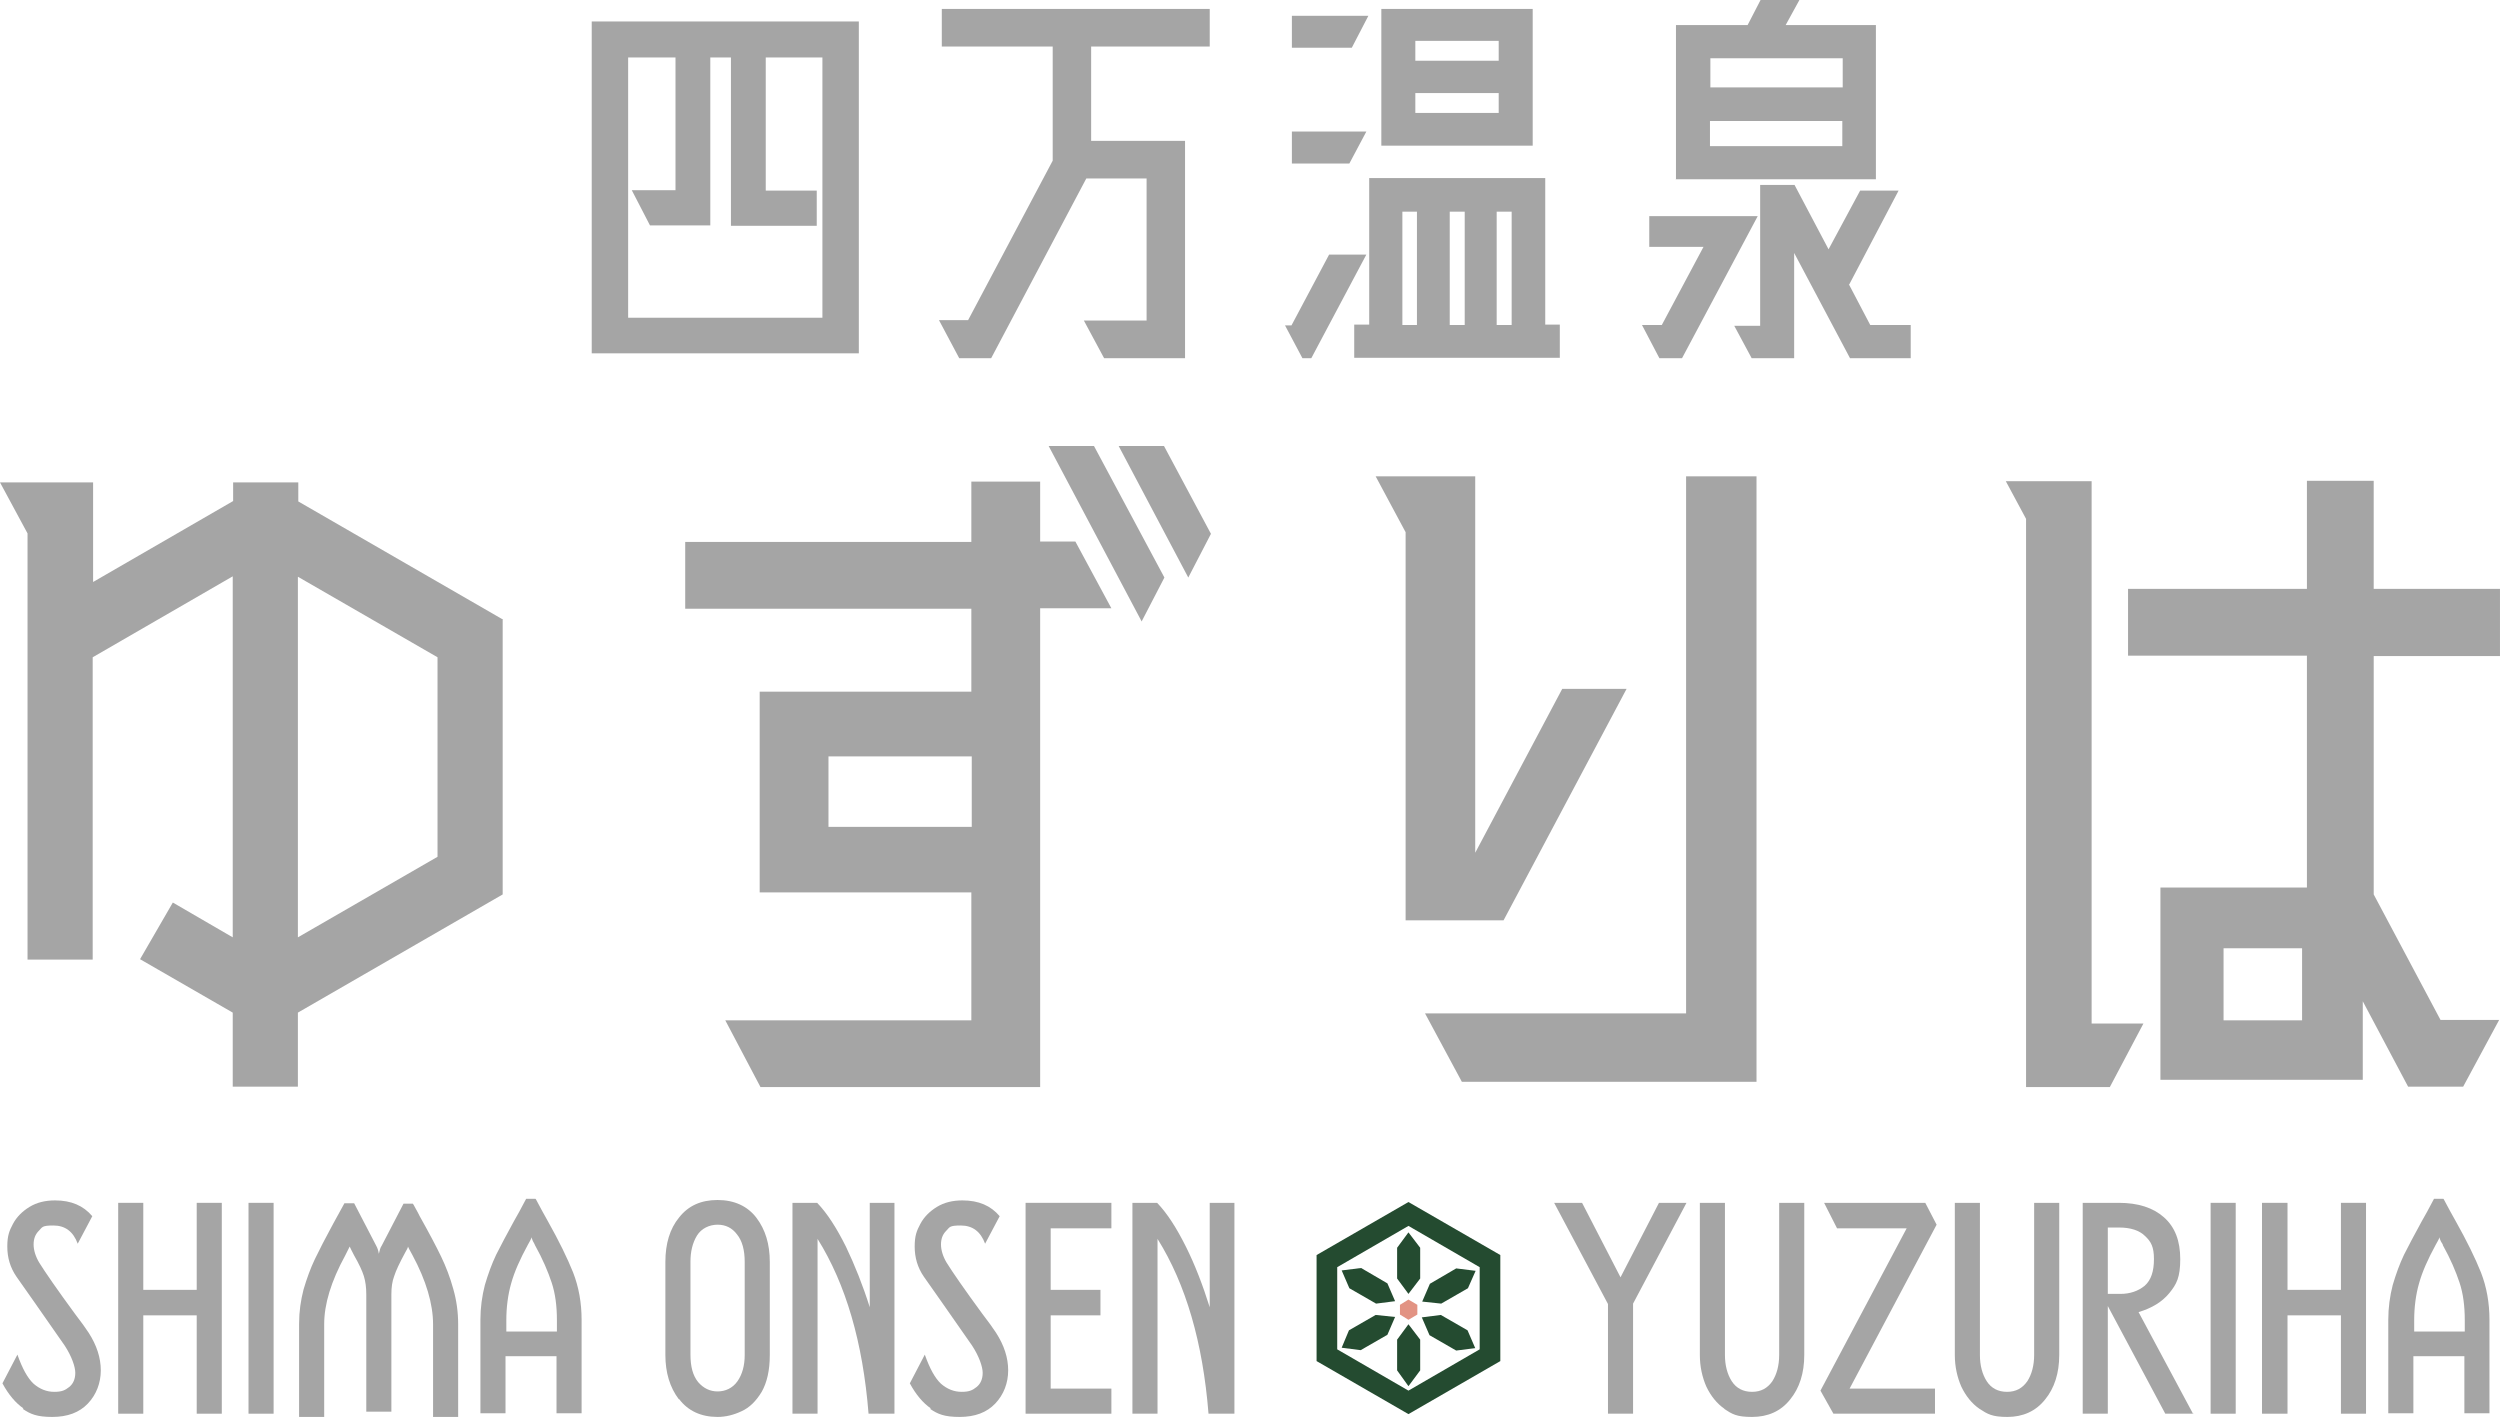 <?xml version="1.0" encoding="UTF-8"?>
<svg xmlns="http://www.w3.org/2000/svg" width="217.9mm" height="123.5mm" version="1.1" viewBox="0 0 617.7 350.1">
  <!-- Generator: Adobe Illustrator 29.3.1, SVG Export Plug-In . SVG Version: 2.1.0 Build 151)  -->
  <defs>
    <style>
      .st0 {
        fill: #e29383;
      }

      .st1 {
        fill: #a5a5a5;
      }

      .st2 {
        fill: #244b30;
      }
    </style>
  </defs>
  <g id="_レイヤー_1">
    <path class="st1" d="M5.8,348c-1.9-1.3-3.7-3.4-5.2-6.2l3.7-7.1c1.2,3.4,2.5,5.8,4,7.2,1.5,1.3,3.2,2,5.1,2s2.7-.4,3.7-1.2c1-.8,1.5-2,1.5-3.5s-.9-4.1-2.6-6.7l-7.4-10.6-4.5-6.4c-1.6-2.3-2.3-4.8-2.3-7.5s.5-3.9,1.4-5.6c.9-1.7,2.3-3.1,4.1-4.2s3.9-1.6,6.3-1.6c4,0,7,1.3,9.2,3.9l-3.6,6.8c-1.1-3-3.1-4.5-6-4.5s-2.7.4-3.6,1.3c-.9.9-1.3,2-1.3,3.4s.5,3,1.4,4.5c1.5,2.4,4.4,6.6,8.8,12.6,1.6,2.1,2.7,3.6,3.4,4.7,2,3.1,3,6.2,3,9.3s-1.1,6-3.2,8.2-5,3.3-8.8,3.3-5.4-.7-7.3-2"/>
    <polyline class="st1" points="48.6 318.7 48.6 297.2 54.8 297.2 54.8 349.3 48.6 349.3 48.6 325 35.4 325 35.4 349.3 29.2 349.3 29.2 297.2 35.4 297.2 35.4 318.7 48.6 318.7"/>
    <rect class="st1" x="61.4" y="297.2" width="6.2" height="52.1"/>
    <path class="st1" d="M73.9,327c0-2.9.4-5.7,1.1-8.4.8-2.7,1.7-5.2,2.8-7.5,1.1-2.3,2.6-5.2,4.5-8.7l2.8-5.1h2.4l5.4,10.4c.4.7.6,1.4.7,2.1.2-.9.4-1.6.7-2l5.4-10.4h2.3c.3.4.5.9.8,1.4s.6,1.1.9,1.7c2.3,4.1,4.1,7.5,5.3,10,1.2,2.5,2.2,5.1,3,8,.8,2.8,1.2,5.7,1.2,8.7v23.1h-6.2v-23.1c0-5-1.7-10.8-5.1-17.1-.7-1.2-1-1.9-1.1-2.1,0,.3-.3.8-.7,1.5-1.4,2.6-2.3,4.5-2.7,5.8-.5,1.3-.7,2.8-.7,4.5v29h-6.2v-29c0-1.7-.2-3.2-.6-4.5s-1.2-3-2.4-5.1c-.6-1.1-.9-1.8-1.1-2.2,0,0-.4.8-1.1,2.2-3.5,6.4-5.2,12-5.2,17v23.1h-6.2v-23.1"/>
    <path class="st1" d="M132.4,296.3c1.1,2.1,2.1,3.9,3,5.5,2.7,4.8,4.8,9.1,6.2,12.6,1.4,3.6,2.1,7.5,2.1,11.7v23.1h-6.2v-14.1h-12.6v14.1h-6.2v-23.1c0-3,.4-5.9,1.1-8.6.8-2.7,1.7-5.2,2.8-7.5,1.1-2.2,2.6-5,4.4-8.3.7-1.2,1.7-3,3-5.5h2.3M125,329h12.6v-2.8c0-3.5-.4-6.6-1.3-9.3-.9-2.7-2.2-5.8-4.1-9.2-.1-.2-.2-.5-.4-.8s-.3-.7-.5-1.2c0,.3-.2.6-.4,1s-.4.7-.5.9c-1.9,3.5-3.3,6.6-4.1,9.5-.8,2.8-1.2,5.9-1.2,9.1v2.8h-.1Z"/>
    <path class="st1" d="M167.7,345.7c-2.2-2.9-3.3-6.6-3.3-10.9v-23c0-4.5,1.1-8.2,3.4-11,2.3-2.9,5.4-4.3,9.5-4.3s7.4,1.5,9.6,4.4c2.2,2.9,3.3,6.5,3.3,10.9v23c0,3.8-.7,6.8-2,9.1-1.4,2.3-3,3.9-5,4.8-1.9.9-3.9,1.4-5.9,1.4-4.1,0-7.3-1.5-9.5-4.4M182.2,341.3c1.2-1.7,1.8-3.9,1.8-6.5v-23c0-2.9-.6-5.2-1.9-6.8-1.2-1.6-2.8-2.4-4.8-2.4s-4,.9-5.1,2.7c-1.1,1.8-1.6,4-1.6,6.4v23c0,3,.6,5.2,1.9,6.8,1.3,1.5,2.9,2.3,4.8,2.3s3.7-.8,4.9-2.5h0Z"/>
    <path class="st1" d="M214.8,297.2h6.2v52.1h-6.4c-1.4-17.6-5.6-32-12.6-43.2v43.2h-6.2v-52.1h6.1c2.5,2.6,4.8,6.2,7.1,10.8,2.2,4.6,4.2,9.6,5.9,15v-25.8"/>
    <path class="st1" d="M230,348c-1.9-1.3-3.7-3.4-5.2-6.2l3.7-7.1c1.2,3.4,2.5,5.8,4,7.2,1.5,1.3,3.2,2,5.1,2s2.7-.4,3.7-1.2c1-.8,1.5-2,1.5-3.5s-.9-4.1-2.6-6.7l-7.4-10.6-4.5-6.4c-1.6-2.3-2.3-4.8-2.3-7.5s.5-3.9,1.4-5.6,2.3-3.1,4.1-4.2,3.9-1.6,6.3-1.6c4,0,7,1.3,9.2,3.9l-3.6,6.8c-1.1-3-3.1-4.5-6-4.5s-2.7.4-3.6,1.3c-.9.9-1.3,2-1.3,3.4s.5,3,1.4,4.5c1.5,2.4,4.4,6.6,8.8,12.6,1.6,2.1,2.7,3.6,3.4,4.7,2,3.1,3,6.2,3,9.3s-1.1,6-3.2,8.2c-2.1,2.2-5,3.3-8.8,3.3s-5.4-.7-7.3-2"/>
    <polyline class="st1" points="274.6 297.2 274.6 303.5 259.6 303.5 259.6 318.7 271.9 318.7 271.9 325 259.6 325 259.6 343.1 274.6 343.1 274.6 349.3 253.4 349.3 253.4 297.2 274.6 297.2"/>
    <path class="st1" d="M298.8,297.2h6.2v52.1h-6.4c-1.4-17.6-5.6-32-12.6-43.2v43.2h-6.2v-52.1h6.1c2.5,2.6,4.8,6.2,7.1,10.8s4.2,9.6,5.9,15v-25.8"/>
    <polyline class="st1" points="409.9 297.2 416.7 297.2 403.5 322.1 403.5 349.3 397.3 349.3 397.3 322.2 384 297.2 390.9 297.2 400.4 315.6 409.9 297.2"/>
    <path class="st1" d="M426.1,348.1c-1.9-1.3-3.4-3.2-4.5-5.5-1-2.3-1.6-4.9-1.6-7.8v-37.6h6.2v37.6c0,2.6.6,4.8,1.7,6.5s2.8,2.6,5,2.6,3.8-.9,5-2.6c1.1-1.7,1.7-3.9,1.7-6.5v-37.6h6.2v37.6c0,4.5-1.2,8.2-3.5,11-2.3,2.9-5.5,4.3-9.4,4.3s-4.9-.7-6.9-2"/>
    <polyline class="st1" points="475.7 297.2 478.5 302.6 457 343.1 478.1 343.1 478.1 349.3 453 349.3 449.8 343.6 471.1 303.5 453.9 303.5 450.7 297.2 475.7 297.2"/>
    <path class="st1" d="M489.1,348.1c-1.9-1.3-3.4-3.2-4.5-5.5-1-2.3-1.6-4.9-1.6-7.8v-37.6h6.2v37.6c0,2.6.6,4.8,1.7,6.5s2.8,2.6,5,2.6,3.8-.9,5-2.6c1.1-1.7,1.7-3.9,1.7-6.5v-37.6h6.2v37.6c0,4.5-1.2,8.2-3.5,11-2.3,2.9-5.5,4.3-9.3,4.3s-4.9-.7-6.9-2"/>
    <path class="st1" d="M542,349.3h-7l-14.2-26.6v26.6h-6.2v-52.1h8.9c4.8,0,8.5,1.2,11.2,3.6s4,5.8,4,10.3-.9,6.2-2.7,8.4c-1.8,2.2-4.3,3.7-7.6,4.7l13.5,25.2M520.8,303.3v16.4h3.1c2.4,0,4.4-.7,6-2,1.6-1.4,2.3-3.6,2.3-6.6s-.7-4.3-2.2-5.7c-1.4-1.4-3.6-2.1-6.4-2.1h-2.9.1Z"/>
    <rect class="st1" x="546.2" y="297.2" width="6.2" height="52.1"/>
    <polyline class="st1" points="578.4 318.7 578.4 297.2 584.6 297.2 584.6 349.3 578.4 349.3 578.4 325 565.2 325 565.2 349.3 558.9 349.3 558.9 297.2 565.2 297.2 565.2 318.7 578.4 318.7"/>
    <path class="st1" d="M603.8,296.3c1.1,2.1,2.1,3.9,3,5.5,2.7,4.8,4.8,9.1,6.2,12.6,1.4,3.6,2.1,7.5,2.1,11.7v23.1h-6.2v-14.1h-12.6v14.1h-6.2v-23.1c0-3,.4-5.9,1.1-8.6.8-2.7,1.7-5.2,2.8-7.5,1.1-2.2,2.6-5,4.4-8.3.7-1.2,1.7-3,3-5.5h2.3M596.4,329h12.6v-2.8c0-3.5-.4-6.6-1.3-9.3-.9-2.7-2.2-5.8-4.1-9.2,0-.2-.2-.5-.4-.8s-.3-.7-.5-1.2c0,.3-.2.6-.4,1s-.4.7-.5.9c-1.9,3.5-3.3,6.6-4.1,9.5-.8,2.8-1.2,5.9-1.2,9.1v2.8h0Z"/>
    <path class="st1" d="M212.2,5.3v82h-66V5.3h66ZM155.2,14.2v64.3h48V14.2h-14v32.9h12.6v8.7h-21.2V14.2h-5.1v41.5h-14.9l-4.5-8.7h10.8V14.2h-11.7Z"/>
    <polyline class="st1" points="298.9 2.2 298.9 11.5 269.6 11.5 269.6 34.8 292.8 34.8 292.8 88.5 272.8 88.5 267.8 79.2 283.3 79.2 283.3 44.1 268.4 44.1 244.9 88.5 237 88.5 232 79.1 239.2 79.1 260.1 39.7 260.1 11.5 232.7 11.5 232.7 2.2 298.9 2.2"/>
    <path class="st1" d="M319.1,80.4l9.3-17.5h9.2l-13.6,25.6h-2.2l-4.3-8.1h1.6M319.2,3.9h18.9l-4.1,7.9h-14.8V3.9ZM319.2,32.5h18.4l-4.2,7.9h-14.2v-7.9h0ZM381.8,44v36.2h3.6v8.2h-50.8v-8.2h3.7v-36.2h43.6-.1ZM341.3,35.9V2.2h37.4v33.8h-37.4ZM350.1,80.3v-28h-3.6v28h3.6ZM370.3,15v-4.9h-20.6v4.9h20.6ZM349.7,23v4.9h20.6v-4.9h-20.6ZM358.2,52.3v28h3.7v-28s-3.7,0-3.7,0ZM369.8,52.3v28h3.7v-28s-3.7,0-3.7,0Z"/>
    <path class="st1" d="M434.3,53.4l-18.7,35.1h-5.6l-4.3-8.2h4.9l10.3-19.3h-13.4v-7.6h26.9M414.1,44.2V6.2h17.7L435,0h9.6l-3.4,6.2h22.3v38.1h-49.5,0ZM455.3,21.6v-7.2h-32.7v7.2h32.7ZM422.5,29.9v6.2h32.7v-6.2s-32.7,0-32.7,0ZM456.8,70.2l5.3,10.1h10v8.2h-15l-13.8-26v26h-10.5l-4.3-8h6.4v-34.8h8.5l8.4,15.9,7.8-14.5h9.5l-12.2,23.2h0Z"/>
    <path class="st1" d="M257,133.8h8.7l8.9,16.5h-17.6v118.3h-69.1l-8.7-16.5h60.8v-31.6h-52.3v-49.6h52.3v-20.5h-70.7v-16.5h70.7v-14.9h17v14.9M204.7,186.9v17.4h35.4v-17.4h-35.4ZM282,153.4l-22.9-43.2h11.2l17.4,32.5-5.6,10.8h-.1ZM276.4,110.2h11.2l11.6,21.7-5.6,10.8-17.2-32.5Z"/>
    <path class="st1" d="M516.8,118.9v134h12.8l-8.3,15.7h-20.7v-140.4l-5-9.3h21.1M617.7,162.1h-31.2v58.9l16.5,31h14.5l-8.9,16.5h-13.6l-11.2-21.1v19.4h-50v-47.5h36.2v-57.3h-44.2v-16.5h44.2v-26.7h16.5v26.7h31.2v16.5h0ZM549.4,234.3v17.8h19.4v-17.8h-19.4Z"/>
    <path class="st1" d="M124.3,153.1l-50.6-29.2v-4.7h-16.1v4.6l-34.6,20v-24.6H0l6.8,12.6v21.3h0v84h16.1v-74.7l34.6-20v89.2l-14.8-8.6-8.1,14,22.9,13.2v18.3h16.1v-18.3l50.6-29.2h0v-67.8h0M73.6,142.5l34.5,19.9v49.3l-34.5,19.9v-89.2h0Z"/>
    <polyline class="st1" points="371.5 227.4 401.9 170.2 386 170.2 364.5 210.7 364.5 117.7 339.9 117.7 347.3 131.5 347.3 227.4 371.5 227.4"/>
    <polyline class="st1" points="416.6 117.7 416.6 250.4 352.1 250.4 361.2 267.3 434 267.3 434 117.7 416.6 117.7"/>
  </g>
  <g id="_レイヤー_2" data-name="レイヤー_2">
    <path class="st2" d="M348,297l-22.7,13.1v26.2l22.7,13.1,22.7-13.1v-26.2l-22.7-13.1M365.6,333.4l-17.6,10.2-17.6-10.2v-20.3l17.6-10.2,17.6,10.2v20.3Z"/>
    <polyline class="st2" points="345.2 308.3 348 304.5 350.9 308.3 350.9 315.9 348 319.7 345.2 315.9 345.2 308.3"/>
    <polyline class="st2" points="339.9 324.9 344.7 325.4 342.8 329.8 336.2 333.6 331.5 333 333.3 328.7 339.9 324.9"/>
    <polyline class="st2" points="359.8 313.4 364.6 314 362.7 318.3 356.1 322.1 351.4 321.6 353.3 317.2 359.8 313.4"/>
    <polyline class="st2" points="342.8 317.1 344.7 321.5 340 322.1 333.4 318.3 331.5 313.9 336.3 313.3 342.8 317.1"/>
    <polyline class="st2" points="362.6 328.7 364.5 333.1 359.8 333.7 353.2 329.9 351.3 325.5 356 324.9 362.6 328.7"/>
    <polyline class="st2" points="350.9 338.6 348 342.5 345.2 338.6 345.2 331 348 327.2 350.9 331 350.9 338.6"/>
    <polyline class="st0" points="345.9 322.4 348 321.1 350.2 322.4 350.2 324.8 348 326.1 345.9 324.8 345.9 322.4"/>
  </g>
</svg>